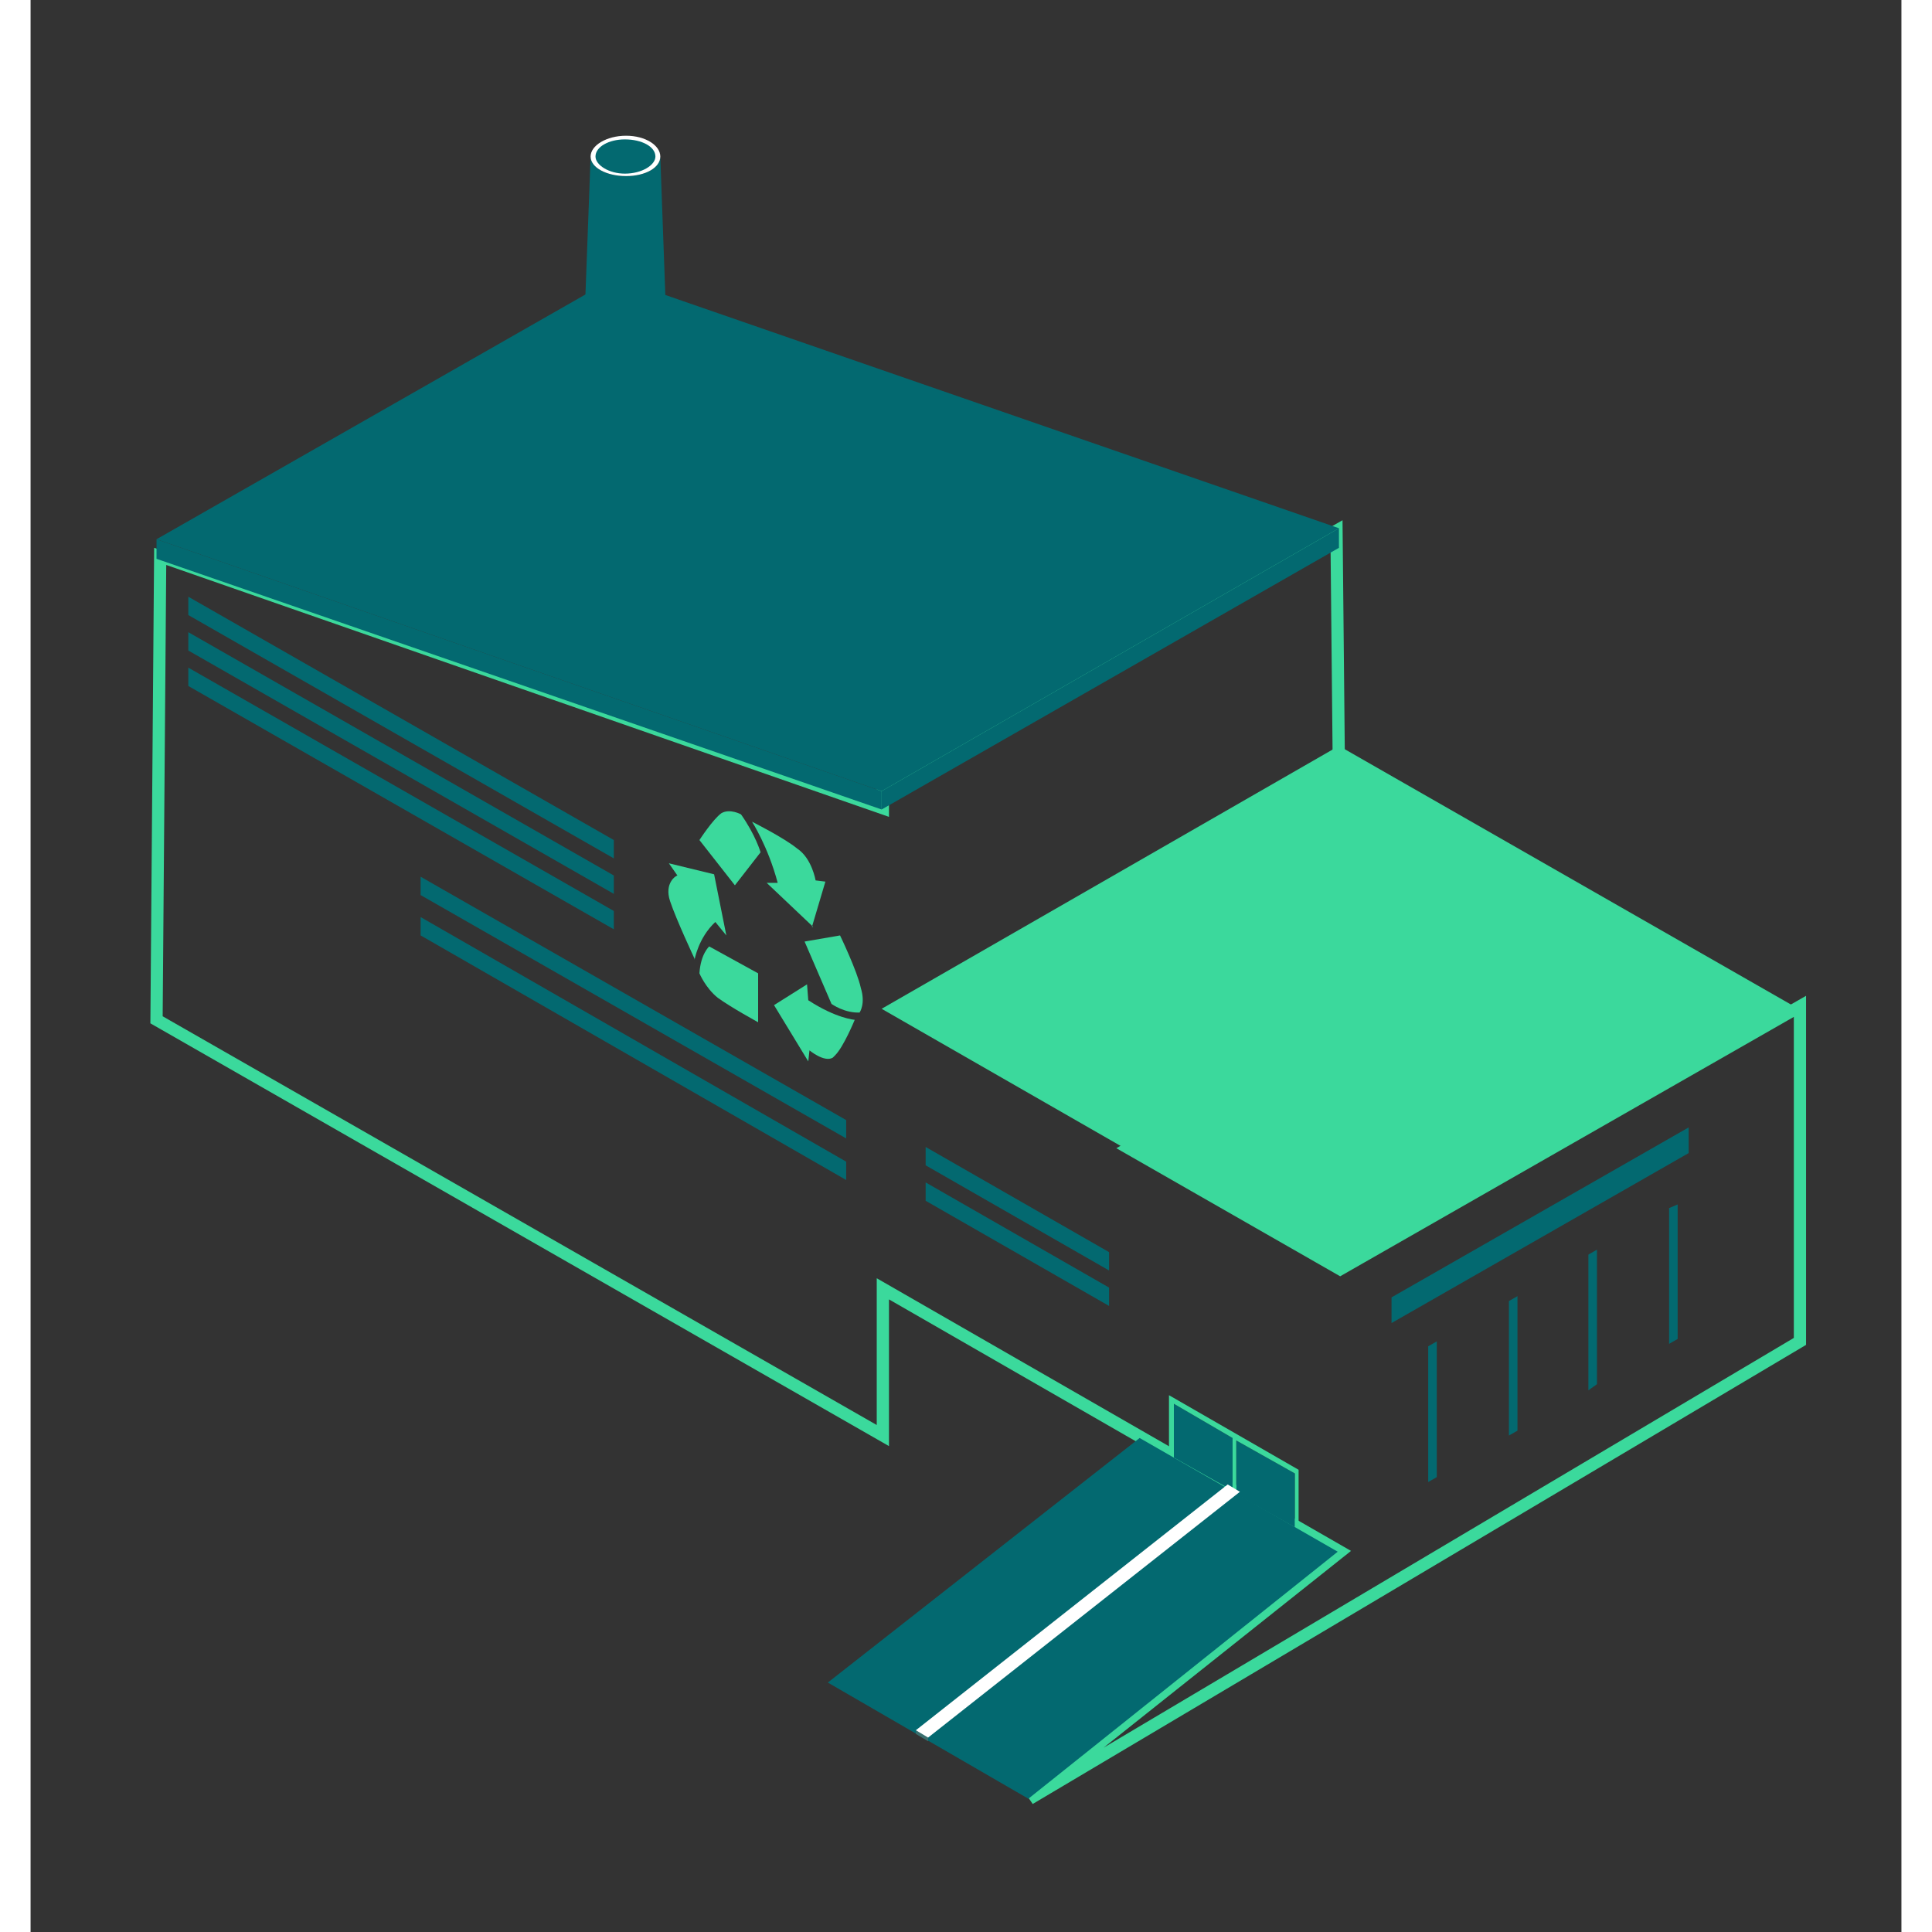 <svg version="1.2" xmlns="http://www.w3.org/2000/svg" viewBox="0 0 153 158" width="200" height="200">
	<rect x="0" y="0" width="153" height="158" fill="#333333" stroke="none"/>
	<title>dechetteries-svg</title>
	<style>
		.s0 { fill: none;stroke: #3bd99c;stroke-miterlimit:10 } 
		.s1 { fill: #036970 } 
		.s2 { fill: #3bd99c } 
		.s3 { fill: #ffffff } 
		.s4 { fill: #3b6e6d } 
	</style>
	<g id="dechetteries 1">
		<path id="Vector" class="s0" d="m107.1 103.8l-17.3-9.9 17.4-10-0.4-40.5-37.1 21.1v1.6l-59.1-20.6-0.3 37.9 59.4 34v-12l37.4 21.5-25.4 20.2 63-37.4v-4.3-23.1z"/>
		<g id="Group">
			<g id="Group_2">
				<path id="Vector_2" class="s1" d="m103.4 120.5v4.4l-4.8-2.7v-4.4z"/>
				<path id="Vector_3" class="s1" d="m98.3 117.6v4.3l-4.8-2.7v-4.4z"/>
				<g id="Axo_Extrusion">
					<path id="Axo_base" class="s2" d="m103.7 125.1l-0.3-0.2v-4.4l-4.8-2.7v4.4l-0.3-0.3v-4.3l-4.8-2.8v4.4l-0.4-0.2v-4.9l10.6 6.1z"/>
				</g>
				<path id="Axo_base_2" class="s1" d="m73.2 93.8l15 8.6v1.5l-15-8.6z"/>
				<path id="Axo_base_3" class="s1" d="m73.2 96.7l15 8.6v1.5l-15-8.6z"/>
				<g id="Group_3">
					<path id="Axo_base_4" class="s1" d="m12.9 48.8l34.8 19.9v1.5l-34.8-19.9z"/>
					<path id="Axo_base_5" class="s1" d="m12.9 51.7l34.8 19.9v1.5l-34.8-19.9z"/>
					<path id="Axo_base_6" class="s1" d="m12.9 54.6l34.8 19.9v1.5l-34.8-19.9z"/>
					<path id="Axo_base_7" class="s1" d="m31.9 71.7l34.8 19.9v1.5l-34.8-19.9z"/>
					<path id="Axo_base_8" class="s1" d="m31.9 75l34.8 20v1.5l-34.8-20z"/>
				</g>
				<g id="Axo_Extrusion_2">
					<path id="Vector_4" class="s1" d="m52.5 40.3l-7.9 4.6 1.2-32.1c0 0.9 1.3 1.6 2.9 1.6 1.6 0 2.8-0.7 2.8-1.6l1 27.6z"/>
					<path id="Axo_base_9" class="s3" d="m45.8 12.8c0-0.9 1.3-1.7 2.9-1.7 1.6 0 2.8 0.8 2.8 1.7 0 0.9-1.2 1.6-2.8 1.6-1.6 0-2.9-0.7-2.9-1.6z"/>
				</g>
			</g>
			<g id="Axo_Projection">
				<path id="Axo_base_10" class="s2" d="m59.5 83.6c0 0-2.2-1.2-3.3-2-1-0.8-1.5-2-1.5-2 0.1-1.6 0.8-2.2 0.8-2.2l4 2.2z"/>
				<path id="Axo_base_11" class="s2" d="m54.3 78.4c0 0-1.5-3.2-2-4.7-0.5-1.5 0.5-2.1 0.6-2.1l-0.7-1 3.7 0.9 1 5-0.9-1.1c-1.4 1.3-1.7 3.1-1.7 3.1z"/>
				<path id="Axo_base_12" class="s2" d="m65.6 86.5c-0.7 0.4-1.9-0.6-1.9-0.6l-0.1 0.9-2.8-4.6 2.7-1.7 0.1 1.3c2.3 1.5 3.8 1.6 3.8 1.6 0 0-0.9 2.2-1.6 2.9q-0.1 0.1-0.2 0.2z"/>
				<path id="Axo_base_13" class="s2" d="m57.6 72.4l-2.9-3.7c0 0 1.1-1.7 1.8-2.2q0 0 0 0c0.7-0.4 1.6 0.1 1.6 0.1 1.2 1.7 1.6 3.1 1.6 3.1z"/>
				<path id="Axo_base_14" class="s2" d="m67.9 82.8c-1.3 0.1-2.4-0.7-2.4-0.7l-2.2-5.1 2.9-0.5c0 0 1.4 2.9 1.7 4.3 0.4 1.3-0.1 2-0.1 2z"/>
				<path id="Axo_base_15" class="s2" d="m64 75.8l-3.8-3.6h0.9c-0.8-3-2.1-5-2.1-5 0 0 2.6 1.3 3.7 2.2 1.2 0.8 1.5 2.6 1.5 2.6l0.8 0.1-1.1 3.7z"/>
			</g>
			<path id="Axo_panel" class="s1" d="m81.6 147.1l25.3-20.2-16.2-9.3-25.5 20z"/>
			<g id="Axo_Extrusion_3">
				<g id="Axo_Surface_x2A_">
					<path id="Axo_panel_2" class="s4" d="m72.4 141.5l1 0.6v0.3l-1-0.6z"/>
					<path id="Axo_panel_3" class="s1" d="m73.4 142.1l25.5-20.1v0.3l-25.5 20.1z"/>
				</g>
				<path id="Axo_base_16" class="s3" d="m72.4 141.5l25.5-20.1 1 0.6-25.5 20.1z"/>
			</g>
			<path id="Axo_base_17" class="s1" d="m114.3 121.2v-11.1l0.7-0.4v11.1z"/>
			<path id="Axo_base_18" class="s1" d="m120.9 117.4v-11l0.7-0.4v11z"/>
			<path id="Axo_base_19" class="s1" d="m127.4 113.7v-11.1l0.7-0.4v11z"/>
			<path id="Axo_base_20" class="s1" d="m134 109.9v-11.1l0.7-0.3v11z"/>
			<path id="Axo_base_21" class="s1" d="m111.3 108.2v-2.1l24.3-13.9v2.1z"/>
			<path id="Vector_5" class="s1" d="m64.7 33.4l-7.1 4.1v-6.2z"/>
		</g>
		<g id="Axo_Surface_x2A__2">
			<path id="Axo_panel_4" class="s2" d="m106.9 103.9l-37.3-21.4 37.4-21.5 37.4 21.4z"/>
			<path id="Vector_6" class="s2" d="m142.6 82.8l-35.7 20.4-35.6-20.4 35.7-20.4z"/>
		</g>
		<g id="Axo_Projection_2">
			<g id="Axo_Surface_x2A__3">
				<g id="Axo_Extrusion_4">
					<g id="Axo_Surface_x2A__4">
						<path id="Axo_panel_5" class="s1" d="m10.3 44.1l59.3 20.6v1.5l-59.3-20.5z"/>
						<path id="Axo_panel_6" class="s1" d="m69.6 64.7l37.4-21.5v1.6l-37.4 21.4z"/>
					</g>
					<path id="Axo_base_22" class="s1" d="m10.3 44.1l37.5-21.4 59.2 20.5-37.4 21.5z"/>
				</g>
				<path id="Vector_7" class="s1" d="m64.7 33.4l-26.9 15.4-7.1-2.1 26.9-15.4z"/>
			</g>
		</g>
		<path id="Axo_base_23" class="s1" d="m48.6 14.2c1.4 0 2.5-0.7 2.5-1.4 0-0.8-1.1-1.4-2.5-1.4-1.3 0-2.4 0.6-2.4 1.4 0 0.7 1.1 1.4 2.4 1.4z"/>
	</g>
</svg>